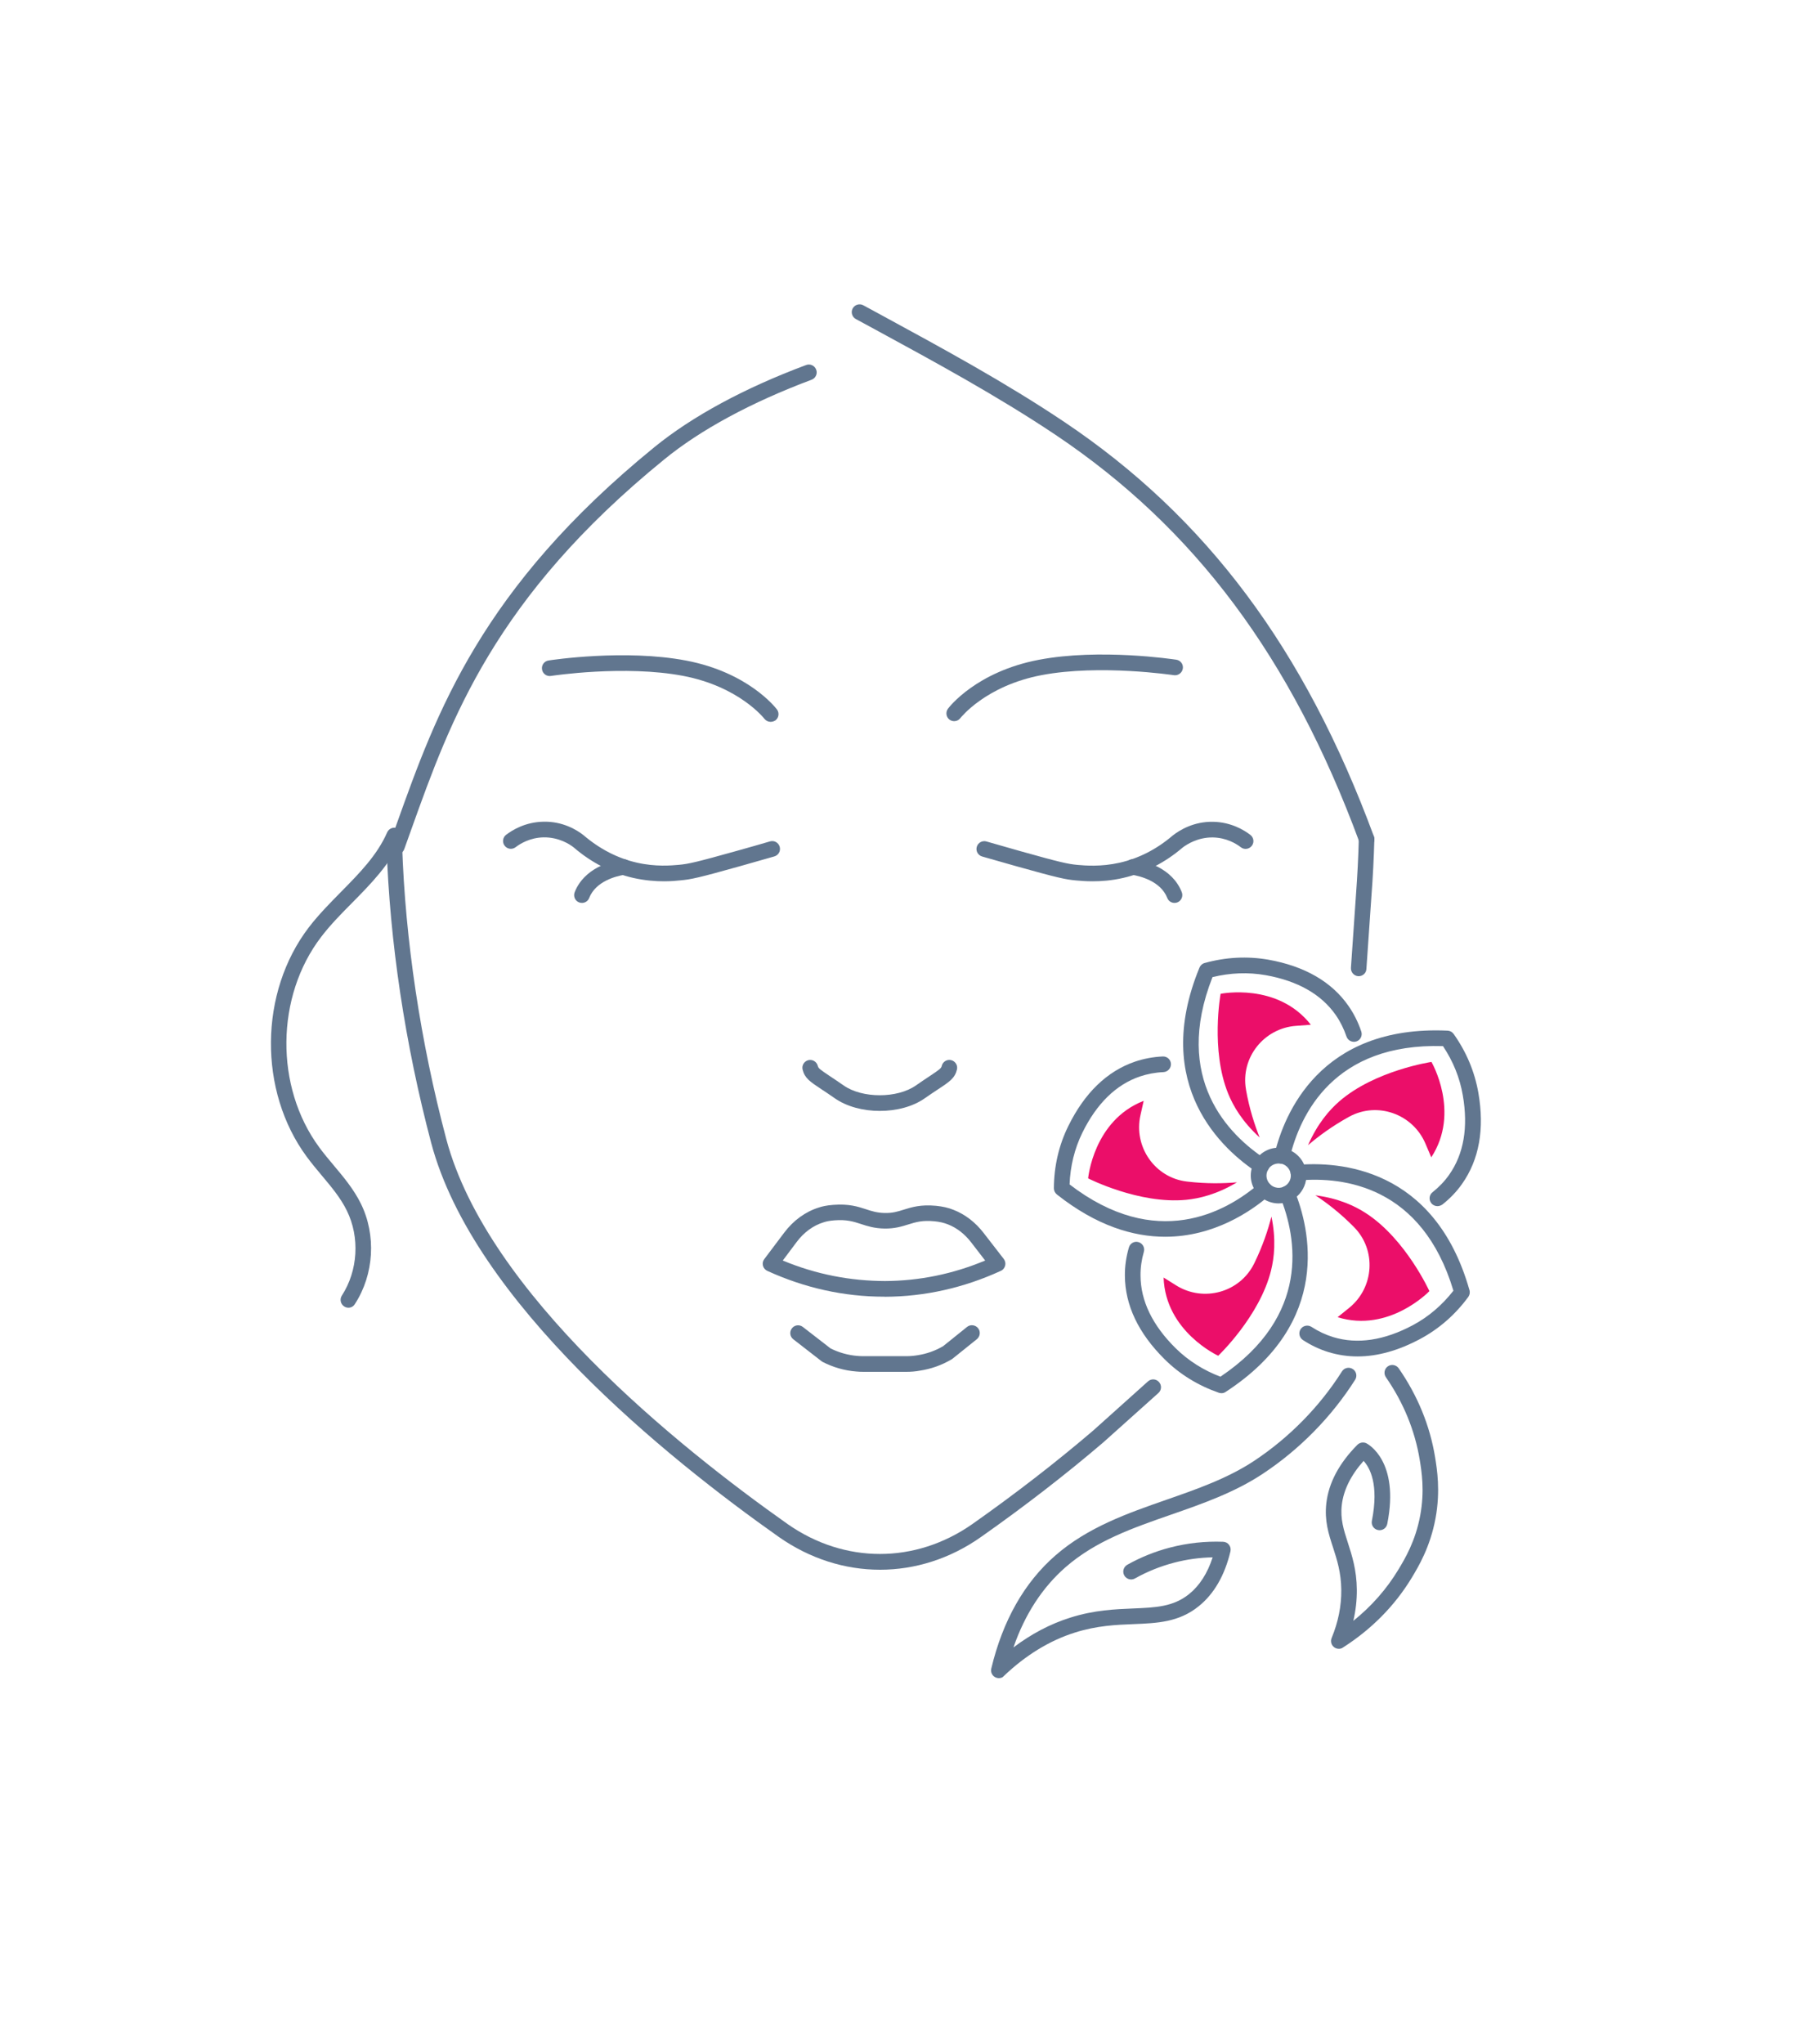 <?xml version="1.0" encoding="UTF-8"?>
<svg enable-background="new 0 0 2127.2 2390.6" version="1.1" viewBox="0 0 2127.2 2390.6" xml:space="preserve" xmlns="http://www.w3.org/2000/svg">
<style type="text/css">
	.st0{fill:#61768F;}
	.st1{fill:#EB0E69;}
</style>
		<path class="st0" d="m1566.6 1928.7c-2.1 0-4.2-0.7-5.9-2.1-3.1-2.6-4.1-6.8-2.6-10.5 7.7-18.6 11.5-37.5 11.3-56.3-0.2-20.4-5-35.2-9.6-49.5-5.3-16.2-10.2-31.4-7.9-51.8 2.7-23.8 14.9-46.8 36.3-68.4 2.8-2.8 7.1-3.5 10.6-1.8 1.6 0.8 39.1 20.6 24.4 94.3-1 5-5.8 8.2-10.8 7.2s-8.2-5.8-7.2-10.8c8.5-42.8-2.5-62.3-9.7-70.1-14.9 16.8-23.5 34.1-25.5 51.6-1.9 16.5 2.3 29.2 7.1 44.1s10.3 31.8 10.5 55c0.1 12.2-1.3 24.3-4.1 36.4 21.3-17.1 39-37.2 52.8-60.1 7.4-12.3 19.9-32.9 25.5-63.4 5.3-28.8 1.6-51.3-0.6-64.8-5.6-34.2-18.9-66.8-39.6-96.7-2.9-4.2-1.8-9.9 2.3-12.7 4.1-2.9 9.8-1.8 12.7 2.3 22.3 32.2 36.6 67.3 42.6 104.2 2.2 13.7 6.4 39.1 0.5 71.1-6.2 33.9-20.3 57.1-27.8 69.6-19.8 32.7-47 60.3-80.7 81.8-1.2 0.9-2.9 1.4-4.6 1.4z"/>
		<path class="st0" d="m1168.8 1963c-1.6 0-3.1-0.4-4.6-1.2-3.5-2-5.3-6.1-4.3-10.1 13.4-56 38.6-100.5 75-132.2 38.1-33.2 84.7-49.4 129.7-65.1 35.3-12.3 71.9-25 103.2-45.8 40.8-27.1 76.3-63.2 102.4-104.4 2.7-4.3 8.4-5.5 12.6-2.8 4.3 2.7 5.5 8.4 2.8 12.6-27.5 43.3-64.8 81.3-107.8 109.8-33.3 22.1-70.9 35.2-107.4 47.9-45.4 15.8-88.3 30.7-123.7 61.6-27 23.6-47.5 55-60.9 93.8 20.9-15.8 43.1-27.5 66.3-34.8 28.3-9 52.6-9.9 74-10.8 26.1-1.1 46.7-1.9 65.2-16.8 12.3-9.9 21.6-24.4 27.6-43-15.3 0.3-30.5 2.4-45.3 6.3-15.9 4.2-31.2 10.3-45.6 18.4-4.4 2.5-10 0.9-12.5-3.5s-0.9-10 3.5-12.5c15.7-8.8 32.5-15.6 49.9-20.1 20.3-5.3 41.3-7.6 62.3-6.8 2.7 0.1 5.3 1.4 6.9 3.6 1.7 2.2 2.2 5 1.6 7.7-6.7 28.1-19.2 49.7-37.1 64.1-23.2 18.8-48.8 19.8-76 20.9-20.3 0.8-43.2 1.7-69.2 10-29.4 9.3-57.3 26.4-82.8 50.7-1.2 1.7-3.5 2.5-5.8 2.5z"/>
			<path class="st0" d="m1034.3 1516.8c-46.8 0-92.8-10.2-136.5-30.2-2.5-1.1-4.4-3.4-5.1-6.1s-0.1-5.5 1.6-7.7l23.2-30.8c10.9-14.5 25-24.7 40.9-29.6 3.4-1.1 8.4-2.4 16.6-3 18.1-1.4 28.8 2 38.2 5.1 7 2.3 13 4.2 22 4.4 9.2 0.2 15.3-1.7 22.3-3.9 9.3-2.9 19.8-6.2 37.8-4.5 7.8 0.8 14.2 2.2 20.6 4.8 13.3 5.2 25.4 14.5 34.9 26.8l23.7 30.6c1.7 2.2 2.3 5.1 1.6 7.8s-2.5 5-5.1 6.1c-43.3 19.9-88.9 30.1-135.3 30.3-0.4-0.1-0.9-0.1-1.4-0.1zm-118.4-42.3c38.6 16.1 78.9 23.9 119.7 24 40-0.2 79.4-8.2 117.1-24l-16.5-21.4c-7.5-9.7-16.8-16.9-27.1-20.9-4.9-1.9-9.6-3-15.7-3.6-14.3-1.4-21.8 1-30.6 3.7-7.4 2.3-15.8 5-28 4.8-11.8-0.2-20.1-2.9-27.4-5.3-8.9-2.9-16.7-5.4-31.1-4.3-6.3 0.5-9.9 1.4-12.6 2.3-12.1 3.7-23.1 11.7-31.6 23.1l-16.2 21.6z"/>
			<path class="st0" d="m1060.4 1604.7h-50c-2.9 0-5.9-0.1-8.7-0.4-13.7-1.1-26.8-4.9-39-11.1-0.5-0.3-1-0.6-1.4-0.9l-33.1-25.7c-4-3.1-4.7-8.8-1.6-12.8s8.8-4.7 12.8-1.6l32.4 25.1c9.8 4.9 20.4 7.9 31.5 8.8 2.4 0.2 4.8 0.3 7.1 0.3h50c4.4 0 8.9-0.4 13.1-1.1 10.7-1.6 20.8-5.2 30-10.6l28-22.5c3.9-3.2 9.7-2.5 12.9 1.4s2.5 9.7-1.4 12.9l-28.5 22.9c-0.3 0.3-0.7 0.5-1.1 0.7-11.4 6.8-23.9 11.2-37 13.2-5.2 1-10.6 1.4-16 1.4z"/>
			<path class="st0" d="m1029.4 1299.5c-19.4 0-38.7-5-52.8-14.9-6.2-4.3-11.2-7.7-15.4-10.4-13.6-9-19.7-13.1-22.1-23.1-1.2-4.9 1.9-9.8 6.8-11 4.9-1.1 9.8 1.9 11 6.8 0.6 2.6 2.2 4 14.4 12.1 4.2 2.8 9.4 6.2 15.8 10.7 21.8 15.3 62.8 15.3 84.6 0 6.4-4.5 11.6-7.9 15.8-10.7 12.2-8.1 13.8-9.4 14.4-12.1 1.1-4.9 6.1-8 11-6.8s8 6.1 6.8 11c-2.4 10-8.5 14.2-22.1 23.1-4.1 2.7-9.2 6.1-15.4 10.4-14.1 10-33.4 14.9-52.8 14.9z"/>
				<path class="st0" d="m776.8 1030.9c-9.9 0-22.1-0.9-35.6-3.9-25.5-5.8-49.1-17.8-70-35.8-4.4-3.5-17.3-12-35.2-11.7-15.8 0.3-27.3 7.4-32.7 11.5-4 3.1-9.8 2.3-12.8-1.7-3.1-4-2.3-9.8 1.7-12.8 7.2-5.5 22.4-14.9 43.5-15.3 22.8-0.6 39.4 9.7 47.1 15.8 19 16.2 39.9 27 62.5 32.1 22 5 40.4 3.3 49.2 2.5 11.1-1 20.1-3 66.9-16.1 16.2-4.5 29.7-8.4 39.6-11.3 4.9-1.4 9.9 1.4 11.3 6.3s-1.4 9.9-6.3 11.3c-9.9 2.8-23.5 6.7-39.7 11.3-49.2 13.8-57.7 15.6-70.2 16.7-4.4 0.5-11 1.1-19.3 1.1z"/>
				<path class="st0" d="m680.9 1056.2c-1.1 0-2.2-0.2-3.3-0.6-4.7-1.8-7-7.1-5.2-11.9 11.1-28.4 42.7-36.5 55.7-38.6 5-0.8 9.7 2.6 10.5 7.6s-2.6 9.7-7.6 10.5c-10 1.6-33.9 7.5-41.6 27.2-1.4 3.6-4.8 5.8-8.5 5.8z"/>
				<path class="st0" d="m1278.4 1030.9c-8.3 0-14.9-0.6-19.3-1-12.4-1.1-20.9-2.9-70.2-16.7-16.2-4.6-29.8-8.4-39.7-11.3-4.9-1.4-7.7-6.5-6.3-11.3 1.4-4.9 6.5-7.7 11.3-6.3 9.9 2.8 23.4 6.7 39.6 11.3 46.7 13.1 55.7 15.1 66.9 16.1 8.8 0.8 27.2 2.4 49.2-2.5 22.6-5.1 43.5-15.8 62.2-31.8 8.1-6.4 24.8-16.6 47.4-16.1 21.1 0.4 36.3 9.8 43.5 15.3 4 3.1 4.8 8.8 1.7 12.8s-8.8 4.8-12.8 1.7c-5.4-4.2-16.9-11.2-32.7-11.5-17.6-0.3-30.7 8.2-35.5 11.9-20.7 17.7-44.2 29.7-69.7 35.5-13.5 3.1-25.7 3.9-35.6 3.9z"/>
				<path class="st0" d="m1374.3 1056.2c-3.7 0-7.1-2.2-8.5-5.8-7.7-19.7-31.7-25.6-41.6-27.2-5-0.8-8.4-5.5-7.6-10.5s5.5-8.4 10.5-7.6c13.1 2.1 44.6 10.1 55.7 38.6 1.8 4.7-0.5 10-5.2 11.9-1.1 0.4-2.2 0.6-3.3 0.6z"/>
			<path class="st0" d="m1029.7 1836.2c-41 0-82-12.8-118.5-38.4-130.6-92.1-357-274.4-406.6-460.6-30.6-115.5-48.7-235.9-52.3-348.2-0.2-5.1 3.8-9.3 8.8-9.4 4.9-0.2 9.3 3.8 9.4 8.8 3.6 111 21.4 229.9 51.7 344.1 48.1 180.6 270.9 359.6 399.4 450.3 66.6 46.6 149.4 46.6 216.1 0 50.4-35.5 98-72.3 141.4-109.4l64.1-57.5c3.8-3.4 9.5-3.1 12.9 0.7s3.1 9.5-0.7 12.9l-64.3 57.6c-44 37.6-92.1 74.8-143 110.6-36.3 25.7-77.4 38.5-118.4 38.5z"/>
			<path class="st0" d="m1589.8 1141.9h-0.6c-5-0.4-8.8-4.7-8.5-9.8l5.9-85.4c1.6-21.9 2.8-43.9 3.3-65.3 0.1-5 4.2-8.9 9.1-8.9h0.2c5.1 0.1 9 4.3 8.9 9.4-0.6 21.7-1.7 43.9-3.4 66.1l-5.9 85.4c-0.2 4.8-4.2 8.5-9 8.5z"/>
			<path class="st0" d="m407.7 1529.7c-1.7 0-3.4-0.5-5-1.5-4.2-2.7-5.5-8.4-2.7-12.7 18.9-29.2 21.2-68.2 5.8-99.4-7.3-14.9-18-27.6-29.4-41.2-5.9-7-11.9-14.2-17.5-21.8-56.8-77-55.7-192.4 2.5-268.4 11.4-14.8 24.7-28.3 37.5-41.3 21.8-22.1 42.4-43 54.1-69.7 2-4.6 7.4-6.8 12-4.7 4.6 2 6.8 7.4 4.7 12-13 29.8-35.8 52.9-57.8 75.2-12.5 12.6-25.4 25.7-36 39.6-53.5 69.7-54.5 175.7-2.3 246.4 5.2 7.1 11.1 14.1 16.8 20.9 11.6 13.8 23.5 28 31.8 44.8 18.2 36.8 15.5 82.9-6.9 117.4-1.7 2.9-4.6 4.4-7.6 4.4z"/>
			<path class="st0" d="m901.7 844.4c-2.8 0-5.5-1.3-7.3-3.6-0.4-0.5-29.5-37.7-95.1-50.2-68.2-13-153.8-0.1-154.7 0.1-5 0.8-9.7-2.7-10.4-7.7-0.8-5 2.7-9.7 7.7-10.4 3.6-0.6 89.7-13.5 160.9 0.1 73.1 13.9 105 55.5 106.3 57.2 3 4 2.2 9.8-1.8 12.8-1.8 1.1-3.7 1.7-5.6 1.7z"/>
			<path class="st0" d="m1116.5 843.6c-1.9 0-3.9-0.6-5.5-1.8-4-3-4.8-8.7-1.8-12.8 1.3-1.8 33.2-43.3 106.3-57.2 71.2-13.6 157.3-0.6 160.9-0.1 5 0.8 8.4 5.4 7.6 10.4s-5.5 8.4-10.4 7.7c-0.9-0.1-86.6-13-154.7-0.1-65.8 12.5-94.8 49.9-95.1 50.2-1.8 2.4-4.5 3.7-7.3 3.7z"/>
				<path class="st0" d="m464.3 999.5c-2.3 0-4.8-0.8-7-3-3.5-3.5-3.6-9-0.4-12.6 2.5-7 5-14 7.6-21.1 46-128.7 98.2-274.5 301-439.6 44.1-36 105.5-69.3 177.7-96.2 4.7-1.8 10 0.6 11.8 5.4 1.8 4.7-0.6 10-5.4 11.8-70.3 26.3-130 58.5-172.5 93.3-198.9 161.8-250.1 305.1-295.4 431.5-2.9 8.2-5.8 16.3-8.7 24.3-0.9 2.4-2.7 4.5-5.2 5.5-1 0.4-2.2 0.7-3.5 0.7zm5.9-16z"/>
				<path class="st0" d="m1599.1 990.8c-3.7 0-7.2-2.3-8.6-6-79.6-215.7-192.6-367-355.4-476.1-67.7-45.3-141.1-85.2-212.1-123.8l-21.6-11.7c-4.4-2.4-6.1-8-3.7-12.4s8-6.1 12.4-3.7l21.6 11.7c71.4 38.8 145.2 78.9 213.5 124.7 166.2 111.4 281.4 265.5 362.4 485 1.8 4.7-0.7 10-5.4 11.8-1 0.3-2.1 0.5-3.1 0.5z"/>
	<path class="st0" d="m1496.1 1407.7c-3 0-6-0.4-9-1.3-5.5-1.6-10.4-4.5-14.3-8.5-8.2-8.4-11.3-20.6-8-31.8 0.8-2.5 1.7-4.8 2.9-7 6.9-12.1 20.5-18.5 34-16.1 0.7 0.1 1.8 0.4 2.9 0.7 12.7 3.7 21.8 14.1 23.6 26.7 0.7 4.5 0.4 9.1-0.9 13.7-2.6 8.9-8.8 16.3-17.1 20.3-4.3 2.2-9.2 3.3-14.1 3.3zm0.1-46.7c-5.2 0-10 2.7-12.5 7.2-0.5 0.9-1 2-1.3 3.2-1.4 4.8 0 10.1 3.6 13.8 1.7 1.7 3.8 3 6.2 3.7 3.4 1 7 0.7 10.1-0.9 3.6-1.8 6.4-5 7.5-8.9 0.6-2 0.7-4 0.4-6-0.8-5.5-4.8-10.1-10.2-11.7-0.4-0.1-0.7-0.2-1.1-0.3-0.9-0.1-1.8-0.1-2.7-0.1zm22.4 20.6z"/>
	<path class="st0" d="m1475.8 1372.8c-1.7 0-3.5-0.5-5-1.5-39.2-25.8-124.4-100.8-67.3-239.5 1.1-2.6 3.3-4.6 6-5.3 24.8-6.9 49.9-8.2 74.6-3.9 42.5 7.6 74.1 25.8 93.8 54.2 6.3 9 11.3 19.1 14.9 29.8 1.6 4.8-0.9 10-5.7 11.6s-10-1-11.6-5.7c-3.1-9.1-7.3-17.6-12.6-25.2-16.9-24.2-44.4-39.9-82-46.6-20.5-3.6-41.4-2.8-62.2 2.3-46.8 118.8 18.6 184.4 62.2 213 4.2 2.8 5.4 8.5 2.6 12.7-1.8 2.6-4.8 4.1-7.7 4.1z"/>
	<path class="st0" d="m1681.9 1410.9c-2.7 0-5.4-1.2-7.2-3.5-3.1-4-2.5-9.7 1.5-12.8 7.5-6 14.1-12.8 19.4-20.4 17.1-24.2 22.5-55.5 16-92.9-3.5-20.5-11.3-39.8-23.2-57.6-127.7-3.9-167.2 79.9-179.3 130.6-1.2 4.9-6.1 7.9-11 6.8-4.9-1.2-7.9-6.1-6.8-11 10.9-45.7 52.5-151.3 202.5-144.5 2.8 0.1 5.4 1.5 7.1 3.9 14.9 21 24.6 44.2 28.9 68.8 7.4 42.4 0.9 78.3-19.1 106.6-6.3 9-14.1 17.1-23 24.1-1.9 1.3-3.9 1.9-5.8 1.9z"/>
	<path class="st0" d="m1588.4 1586.7c-11.6 0-22.8-1.7-33.8-5-10.5-3.2-20.6-8-30.1-14.2-4.2-2.8-5.4-8.4-2.7-12.7 2.8-4.2 8.4-5.4 12.7-2.7 8.1 5.3 16.7 9.3 25.5 12 28.3 8.6 59.6 3.9 93.2-14 18.3-9.8 34.2-23.4 47.4-40.3-36.7-122.5-128.6-133.5-180.6-129-5 0.4-9.5-3.3-9.9-8.3s3.3-9.5 8.3-9.9c46.8-4 160.1 2.1 201 146.6 0.8 2.7 0.2 5.6-1.4 7.9-15.3 20.8-34.2 37.3-56.2 49.1-25.4 13.6-50 20.5-73.4 20.5z"/>
	<path class="st0" d="m1429.2 1629.7c-1 0-2-0.2-3-0.5-24.4-8.5-45.8-21.6-63.5-39.2-30.7-30.4-46.3-63.3-46.5-97.8-0.1-10.9 1.5-22 4.7-33 1.4-4.9 6.5-7.7 11.3-6.2 4.8 1.4 7.6 6.5 6.2 11.3-2.7 9.3-4 18.6-3.9 27.8 0.1 29.5 13.9 58.1 41 84.9 14.8 14.6 32.5 25.8 52.5 33.4 106-71.3 89.4-162.4 69.8-210.7-1.9-4.7 0.4-10 5-11.9 4.7-1.9 10 0.4 11.9 5 17.7 43.5 45.2 153.6-80.6 235.4-1.4 1-3.1 1.5-4.9 1.5z"/>
	<path class="st0" d="m1363.4 1446.7c-37.3 0-80.3-12.7-126.8-49.5-2.2-1.8-3.5-4.4-3.5-7.3 0.2-25.9 5.9-50.4 16.9-72.7 19.1-38.8 45.3-64.1 77.9-75.3 10.3-3.5 21.3-5.6 32.7-6.1 5-0.2 9.3 3.7 9.5 8.7s-3.7 9.3-8.7 9.6c-9.6 0.4-18.9 2.2-27.6 5.1-27.9 9.5-50.6 31.7-67.4 65.9-9.1 18.7-14.1 39-14.9 60.4 101.3 77.7 182.4 32.9 221.9-1 3.8-3.3 9.6-2.8 12.9 1s2.9 9.6-1 12.9c-21.5 18.6-65 48.3-121.9 48.3z"/>
	<path class="st1" d="m1473.9 1330.6c-20.5-18.7-31-37-36.8-51.2-20.9-51.2-8.9-116.9-8.9-116.9s66.6-13.6 105.6 36.2c-5.8 0.4-11.5 0.8-17.3 1.3-37.6 2.7-65.1 37.2-58.6 74.4 0 0.3 0.1 0.6 0.1 0.8 3.9 21.9 10 40.6 15.9 55.4z"/>
	<path class="st1" d="m1530.5 1339.6c11.1-25.4 25.1-41.3 36.6-51.3 41.8-36.3 107.8-46.1 107.8-46.1s34.3 58.7-0.2 111.6c-2.3-5.3-4.5-10.6-6.8-16-14.7-34.7-56.2-49.6-89.3-31.5-0.2 0.1-0.5 0.3-0.7 0.4-19.5 10.8-35.3 22.5-47.4 32.9z"/>
	<path class="st1" d="m1539.1 1398.2c27.5 3.6 46.6 12.7 59.4 21.1 46.4 30.2 74 91 74 91s-47 49.2-107.4 30.5c4.5-3.6 9-7.3 13.5-10.9 29.3-23.7 32.2-67.7 5.7-94.5l-0.6-0.6c-15.7-15.9-31.3-27.8-44.6-36.6z"/>
	<path class="st1" d="m1487.7 1423.1c5.6 27.2 3.2 48.2-0.5 63.1-13.3 53.7-61.8 99.7-61.8 99.7s-61.8-28.3-63.9-91.5c4.9 3.1 9.8 6.1 14.7 9.2 32 20 74.5 8.3 91.2-25.5 0.1-0.3 0.2-0.5 0.4-0.8 9.8-20.1 15.9-38.7 19.9-54.2z"/>
	<path class="st1" d="m1447.4 1383c-23.8 14.3-44.4 19-59.6 20.5-55.1 5.3-114.6-25.1-114.6-25.1s6.1-67.7 65-90.7c-1.3 5.6-2.5 11.3-3.8 16.9-8.2 36.8 16.9 73.1 54.3 77.5 0.3 0 0.6 0.1 0.8 0.1 22.4 2.6 42 2.2 57.9 0.8z"/>
</svg>
